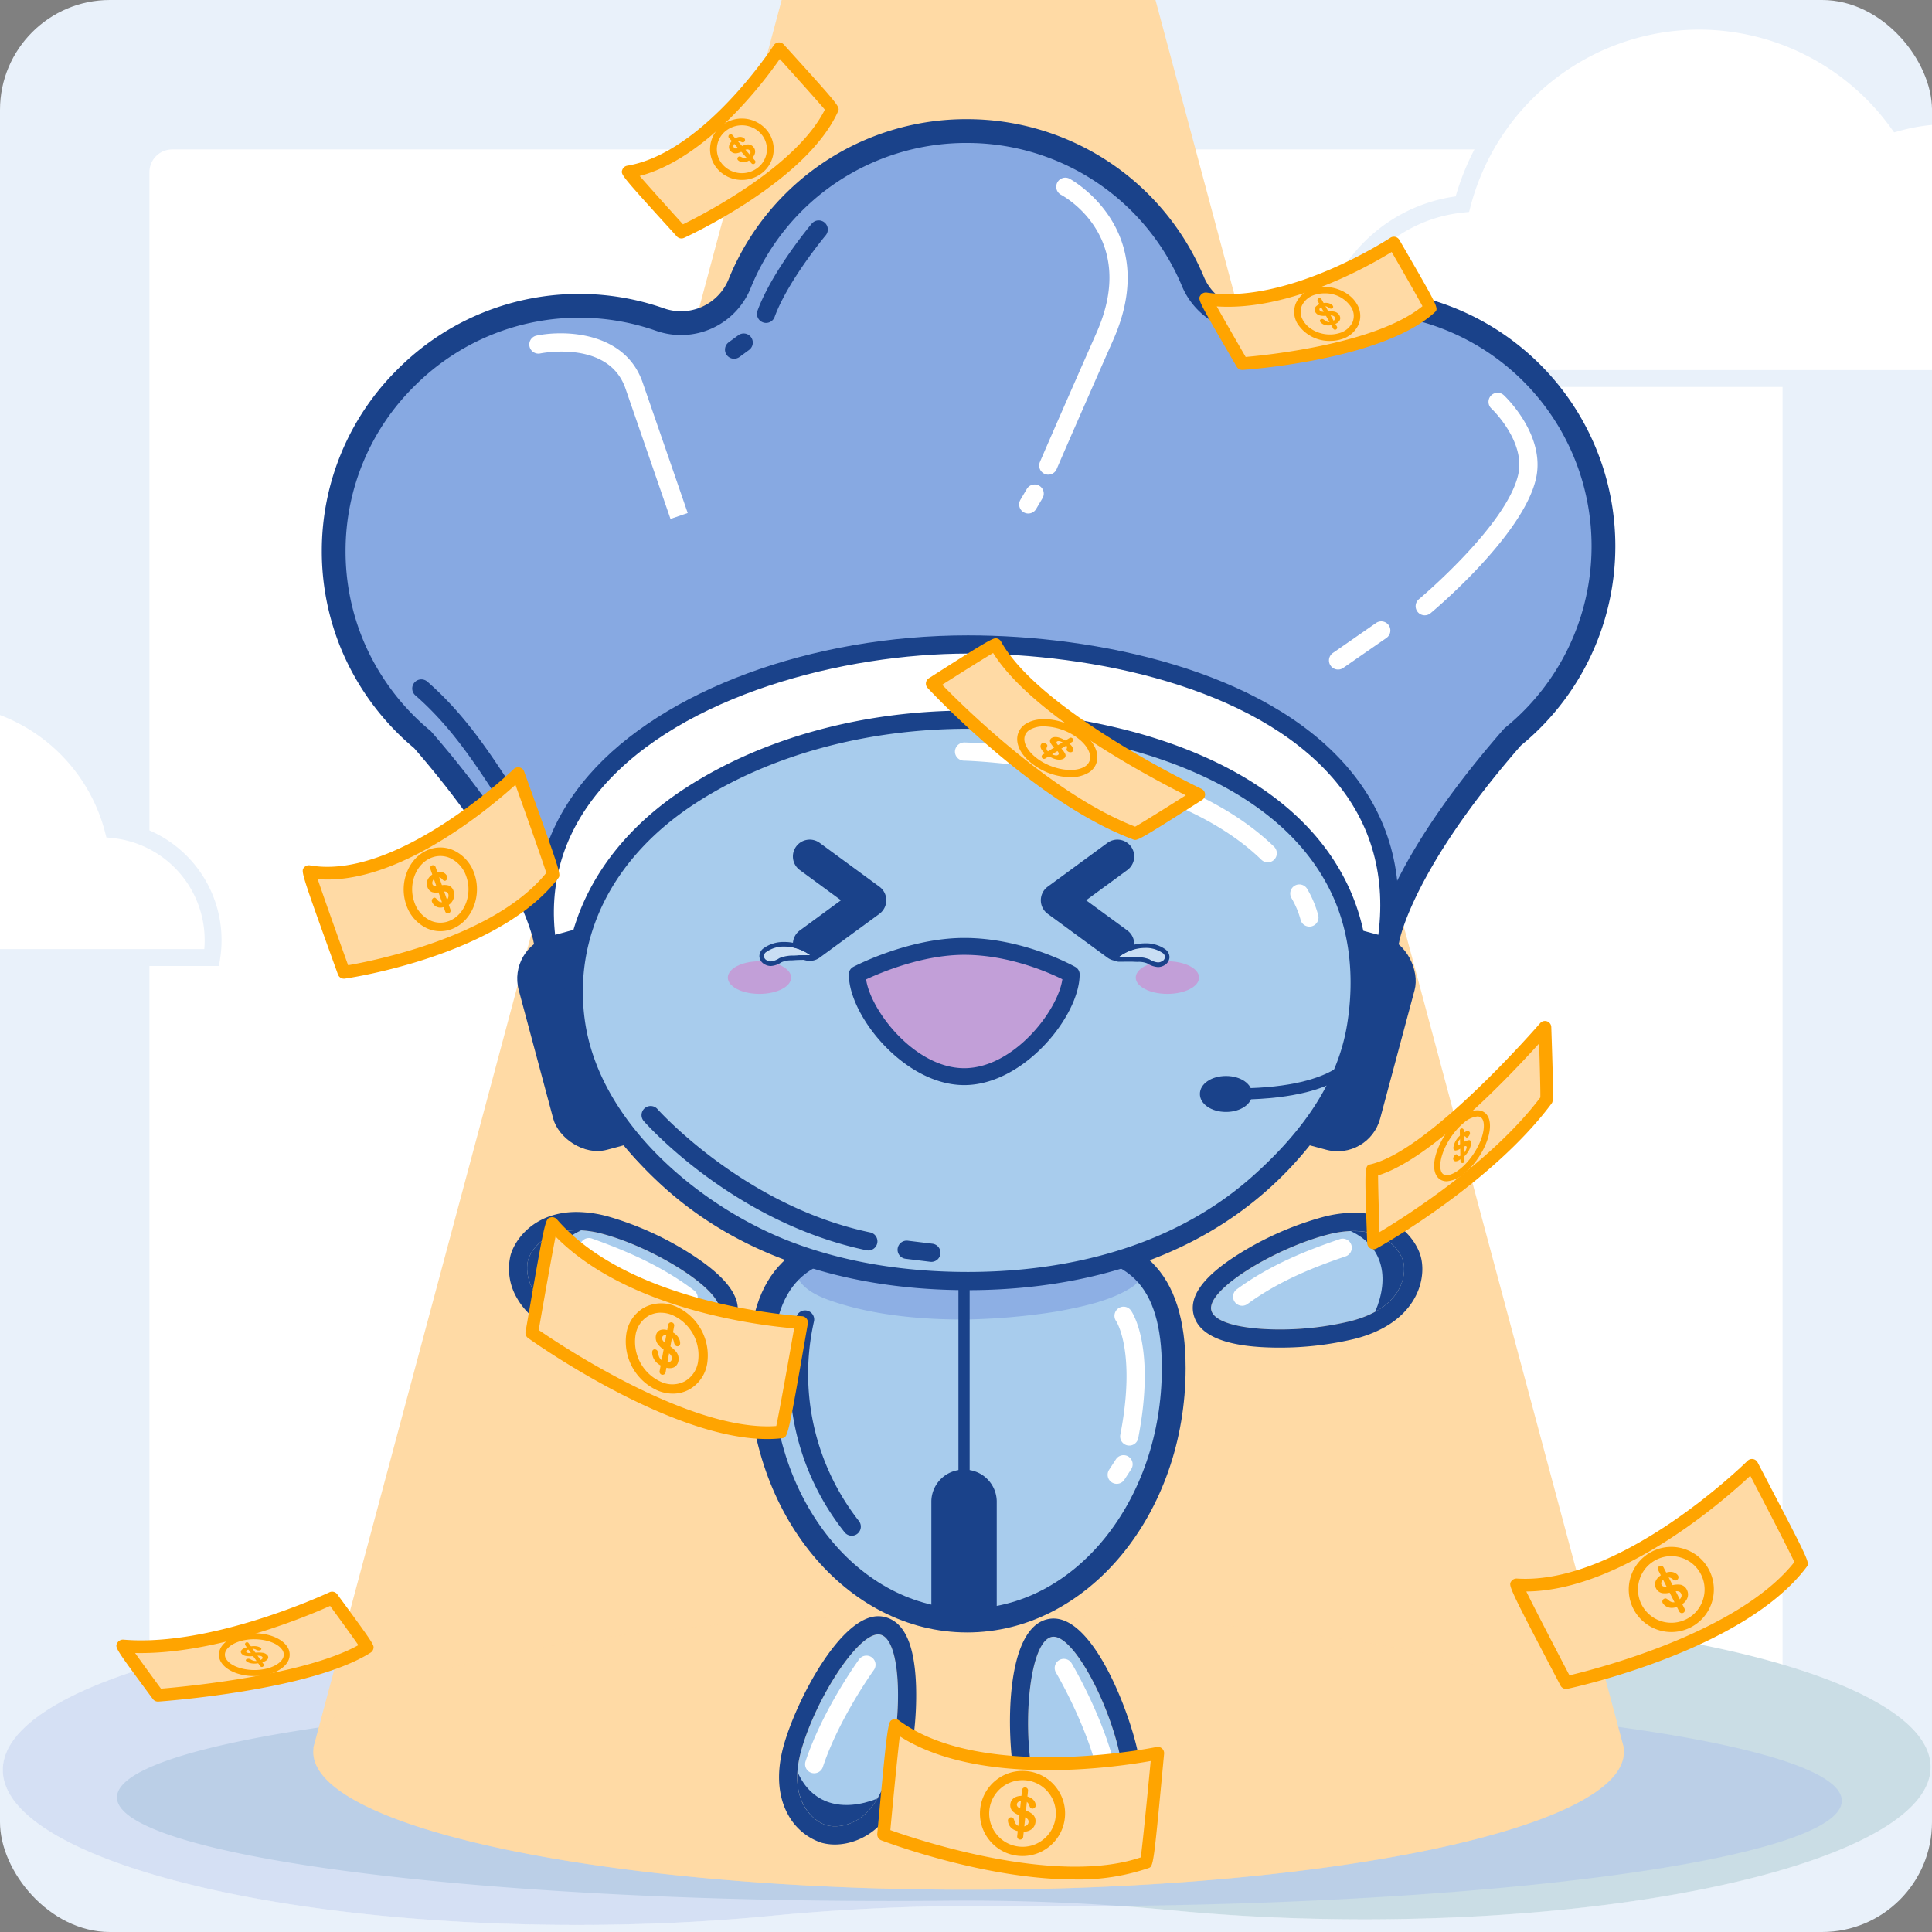 <svg id="组_27401" data-name="组 27401" xmlns="http://www.w3.org/2000/svg" xmlns:xlink="http://www.w3.org/1999/xlink" width="439.555" height="439.555" viewBox="0 0 439.555 439.555">
  <rect x="0" y="0" width="439.555" height="439.555" fill="#808080" stroke="none"/>
  <defs>
    <clipPath id="clip-path">
      <rect id="矩形_2950" data-name="矩形 2950" width="439.555" height="439.555" rx="25" fill="none"/>
    </clipPath>
    <clipPath id="clip-path-2">
      <rect id="矩形_2949" data-name="矩形 2949" width="439.555" height="439.555" fill="none"/>
    </clipPath>
  </defs>
  <g id="组_27400" data-name="组 27400" clip-path="url(#clip-path)">
    <g id="组_27399" data-name="组 27399">
      <g id="组_27398" data-name="组 27398" clip-path="url(#clip-path-2)">
        <rect id="矩形_2944" data-name="矩形 2944" width="439.555" height="439.555" fill="#e9f1fa"/>
        <rect id="矩形_2945" data-name="矩形 2945" width="371.564" height="371.565" rx="5.183" transform="translate(33.995 33.995)" fill="#fff"/>
        <path id="路径_22567" data-name="路径 22567" d="M-42.775,409.7c-31.419,0-60.207,3.023-82.563,8.048q-3.392.762-6.809,1.473-3.042-.645-6.064-1.324c-22.667-5.116-51.858-8.2-83.717-8.2-72.138,0-130.622,15.791-130.622,35.268s58.484,35.265,130.622,35.265c15.347,0,30.075-.714,43.753-2.028a500.76,500.76,0,0,1,52.827-2.285q6.546.066,13.224.064,6.856,0,13.583-.068,6.323.442,12.615,1.043c13.489,1.29,28.013,1.994,43.15,1.994,71.143,0,128.821-15.5,128.821-34.628S28.368,409.7-42.775,409.7Z" transform="translate(353.187 -42.286)" fill="#fff"/>
        <path id="路径_22568" data-name="路径 22568" d="M-61.075,409.7c-31.419,0-60.207,3.023-82.563,8.048a474.633,474.633,0,0,1-82.275,11.142c-69.189,3.159-118.965,11.958-118.965,22.322,0,13.018,78.578,23.568,175.512,23.568q6.582,0,13.045-.064a496.974,496.974,0,0,1,52.1,2.245c13.489,1.29,28.013,1.994,43.15,1.994,71.143,0,128.821-15.5,128.821-34.628S10.068,409.7-61.075,409.7Z" transform="translate(371.488 -42.286)" fill="#97bdcd" opacity="0.5"/>
        <path id="路径_22569" data-name="路径 22569" d="M-221.927,409.7c31.859,0,61.05,3.081,83.717,8.2a479.452,479.452,0,0,0,83.426,11.349c70.158,3.22,120.631,12.182,120.631,22.735,0,13.258-79.681,24-177.971,24q-6.673,0-13.224-.064a500.76,500.76,0,0,0-52.827,2.285c-13.678,1.314-28.406,2.028-43.753,2.028-72.142,0-130.622-15.787-130.622-35.265S-294.068,409.7-221.927,409.7Z" transform="translate(353.187 -42.286)" fill="#adc2eb" opacity="0.5"/>
        <g id="组_27324" data-name="组 27324" transform="translate(299.764 2.887)">
          <g id="组_27323" data-name="组 27323">
            <g id="组_27322" data-name="组 27322">
              <g id="组_27321" data-name="组 27321">
                <path id="路径_22570" data-name="路径 22570" d="M-72.3,360.9a26.111,26.111,0,0,0-5.207.518,44.684,44.684,0,0,0-44.169-37.34,45,45,0,0,0-11.931,1.612,55.544,55.544,0,0,0-45.161-23.09c-.873,0-1.744.024-2.6.068a55.494,55.494,0,0,0-51.242,41.555,34.584,34.584,0,0,0-31.019,34.317,34.209,34.209,0,0,0,.42,5.37H-46.256A26.174,26.174,0,0,0-72.3,360.9Z" transform="translate(265.555 -300.679)" fill="#fff"/>
                <path id="路径_22571" data-name="路径 22571" d="M-42.735,387.19H-263.5l-.254-1.622a36.4,36.4,0,0,1-.447-5.671,36.4,36.4,0,0,1,31.422-36.067A57.781,57.781,0,0,1-180.1,302.1c.887-.041,1.788-.068,2.692-.068A57.735,57.735,0,0,1-131.47,324.86a47,47,0,0,1,11.156-1.348,46.391,46.391,0,0,1,45.72,37.056,28.6,28.6,0,0,1,3.657-.237A28.089,28.089,0,0,1-42.989,385.04Zm-217.43-3.849h213a24.258,24.258,0,0,0-23.774-19.159,24.334,24.334,0,0,0-4.825.481l-1.96.4-.322-1.974a42.546,42.546,0,0,0-42.27-35.722,43.225,43.225,0,0,0-11.423,1.54l-1.287.356-.782-1.087a53.871,53.871,0,0,0-43.6-22.291c-.843,0-1.683.024-2.512.064a53.868,53.868,0,0,0-49.468,40.113l-.335,1.3-1.331.139a32.568,32.568,0,0,0-29.3,32.4A32.375,32.375,0,0,0-260.166,383.341Z" transform="translate(264.198 -302.034)" fill="#e9f1fa"/>
              </g>
            </g>
          </g>
        </g>
        <g id="组_27328" data-name="组 27328" transform="translate(-113.096 156.298)">
          <g id="组_27327" data-name="组 27327">
            <g id="组_27326" data-name="组 27326">
              <g id="组_27325" data-name="组 27325">
                <path id="路径_22572" data-name="路径 22572" d="M-366.408,390.671a18.964,18.964,0,0,1,3.822.383,32.769,32.769,0,0,1,32.394-27.387,32.993,32.993,0,0,1,8.749,1.182,40.742,40.742,0,0,1,33.122-16.935q.96,0,1.91.051a40.7,40.7,0,0,1,37.581,30.478,25.364,25.364,0,0,1,22.752,25.166,25.129,25.129,0,0,1-.308,3.938H-385.5A19.2,19.2,0,0,1-366.408,390.671Z" transform="translate(387.666 -345.991)" fill="#fff"/>
                <path id="路径_22573" data-name="路径 22573" d="M-223.217,410.827H-386.142l.25-2.153a21.113,21.113,0,0,1,21.008-18.57,21.236,21.236,0,0,1,2.279.122A34.532,34.532,0,0,1-328.667,363.1a35,35,0,0,1,7.977.921A42.861,42.861,0,0,1-286.8,347.346c.674,0,1.341.02,2,.051a42.892,42.892,0,0,1,39.006,30.657,27.2,27.2,0,0,1,23.155,26.909,27.276,27.276,0,0,1-.332,4.239Zm-158.459-3.849h155.11c.058-.667.085-1.341.085-2.014a23.371,23.371,0,0,0-21.025-23.253l-1.334-.139-.332-1.3a38.992,38.992,0,0,0-35.8-29.032,39.051,39.051,0,0,0-33.383,16.088l-.782,1.084-1.287-.352a31.169,31.169,0,0,0-8.241-1.114,30.7,30.7,0,0,0-30.5,25.772l-.322,1.977-1.96-.4a17.494,17.494,0,0,0-3.437-.339A17.288,17.288,0,0,0-381.676,406.978Z" transform="translate(386.142 -347.346)" fill="#e9f1fa"/>
              </g>
            </g>
          </g>
        </g>
        <path id="路径_22574" data-name="路径 22574" d="M-33.516,810.665-182.6,254.307-331.684,810.665h.074a6.845,6.845,0,0,0-.074.948c0,17.3,66.748,31.331,149.084,31.331s149.084-14.027,149.084-31.331a6.827,6.827,0,0,0-.075-.948Z" transform="translate(402.964 -413.008)" fill="#ffdaa5"/>
        <ellipse id="椭圆_550" data-name="椭圆 550" cx="149.083" cy="31.331" rx="149.083" ry="31.331" transform="translate(71.28 367.275)" fill="#ffdaa5" opacity="0.45" style="mix-blend-mode: multiply;isolation: isolate"/>
        <g id="组_27351" data-name="组 27351" transform="translate(73.216 27.114)">
          <path id="路径_22575" data-name="路径 22575" d="M-90.978,349.059a55.991,55.991,0,0,0-25.579,3.111,14.419,14.419,0,0,1-18.289-7.993,55.8,55.8,0,0,0-51.448-34.188,55.8,55.8,0,0,0-51.675,34.751,14.393,14.393,0,0,1-18.113,8.136,55.593,55.593,0,0,0-17.89-3.125,56.013,56.013,0,0,0-56.341,55.786,55.551,55.551,0,0,0,4.384,21.705,55.325,55.325,0,0,0,5.451,9.886l-.017.007.061.064a56.035,56.035,0,0,0,10.326,11.254c25.487,29.34,27.925,45.523,27.925,45.523.132.24.254.457.386.694,10.885,54.512,49.969,76.384,95.926,76.384,46.045,0,84.4-21.963,95.11-76.705.071-.129.139-.244.207-.373,0,0,2.468-16.41,28.467-46.143a55.709,55.709,0,0,0,20.446-48.283A55.926,55.926,0,0,0-90.978,349.059Z" transform="translate(333.018 -307.286)" fill="#87a9e2"/>
          <path id="路径_22576" data-name="路径 22576" d="M-183.964,575.658c-53.307,0-88.271-27.745-98.5-78.141l-.19-.345a2.693,2.693,0,0,1-.3-.89c-.02-.142-2.807-15.92-27.15-43.99a58.607,58.607,0,0,1-10.617-11.609c-.034-.044-.061-.088-.091-.132a58.628,58.628,0,0,1-5.7-10.35,58.169,58.169,0,0,1-4.6-22.765,58.029,58.029,0,0,1,17.4-41.488,58.218,58.218,0,0,1,41.674-17,58.185,58.185,0,0,1,18.757,3.277,11.692,11.692,0,0,0,14.717-6.605,58.277,58.277,0,0,1,54.177-36.433,58.385,58.385,0,0,1,53.94,35.844,11.7,11.7,0,0,0,14.86,6.5,58.5,58.5,0,0,1,26.808-3.264h0a58.4,58.4,0,0,1,51.736,52.945A58.6,58.6,0,0,1-58.3,451.686c-24.83,28.45-27.654,44.45-27.678,44.609a2.844,2.844,0,0,1-.3.887h0C-96.337,547.8-131.013,575.658-183.964,575.658ZM-277.7,494.951l.179.322a2.781,2.781,0,0,1,.281.772c9.554,47.853,42.68,74.207,93.275,74.207,50.223,0,83.06-26.466,92.459-74.518a2.623,2.623,0,0,1,.271-.762h.007c.633-3.074,4.963-19.515,29.012-47.017a2.668,2.668,0,0,1,.332-.318,53.2,53.2,0,0,0,19.454-45.95A52.97,52.97,0,0,0-89.363,353.65a53.127,53.127,0,0,0-24.35,2.959,17.1,17.1,0,0,1-21.719-9.48A52.991,52.991,0,0,0-184.388,314.6a52.9,52.9,0,0,0-49.173,33.064,17.093,17.093,0,0,1-21.512,9.669,52.859,52.859,0,0,0-17.02-2.976,52.881,52.881,0,0,0-37.814,15.435,52.655,52.655,0,0,0-15.8,37.645,52.766,52.766,0,0,0,4.171,20.659,53.167,53.167,0,0,0,5.187,9.4l.037.057.007.01a53.482,53.482,0,0,0,9.825,10.712,2.233,2.233,0,0,1,.315.3C-282.653,475.642-278.347,491.846-277.7,494.951Z" transform="translate(331.112 -309.19)" fill="#1a428a"/>
          <g id="组_27329" data-name="组 27329" transform="translate(48.659 117.438)">
            <path id="路径_22577" data-name="路径 22577" d="M-219.84,344.489c-46.37,0-102.135,23.138-95.794,67.872h0c10.888,54.512,49.969,76.384,95.926,76.384,46.048,0,84.4-21.963,95.113-76.705h0C-117.437,363.523-173.345,344.489-219.84,344.489Z" transform="translate(318.196 -342.417)" fill="#fff"/>
            <path id="路径_22578" data-name="路径 22578" d="M-218.252,492.274c-53.118,0-87.905-27.715-97.957-78.046-2.048-14.426,1.838-27.346,11.535-38.512,16.793-19.342,50.663-31.839,86.29-31.839,29.218,0,67.215,7.844,86.223,29.865,9.625,11.146,13.35,24.627,11.071,40.063C-130.99,464.44-165.493,492.274-218.252,492.274Zm-.132-144.253c-28.253,0-64.923,9.4-83.162,30.41-8.874,10.221-12.432,22.03-10.58,35.1,9.6,48.063,42.947,74.6,93.874,74.6,50.561,0,83.619-26.645,93.078-75.029,2.079-14.094-1.32-26.459-10.123-36.653C-153.393,355.49-190.08,348.021-218.384,348.021Z" transform="translate(316.74 -343.877)" fill="#1a428a"/>
          </g>
          <g id="组_27330" data-name="组 27330" transform="translate(42.213 181.149)">
            <rect id="矩形_2946" data-name="矩形 2946" width="28.34" height="50.295" rx="10" transform="matrix(0.966, -0.259, 0.259, 0.966, 0, 7.326)" fill="#1a428a"/>
            <rect id="矩形_2947" data-name="矩形 2947" width="28.34" height="50.295" rx="10" transform="matrix(-0.966, -0.259, 0.259, -0.966, 195.974, 55.911)" fill="#1a428a"/>
          </g>
          <g id="组_27331" data-name="组 27331" transform="translate(97.104 252.122)">
            <path id="路径_22579" data-name="路径 22579" d="M-207.617,413.813c0,31.7-21.045,57.4-47.01,57.4s-47.007-25.7-47.007-57.4,21.045-29.316,47.007-29.316S-207.617,382.11-207.617,413.813Z" transform="translate(304.335 -381.753)" fill="#a8cced"/>
            <path id="路径_22580" data-name="路径 22580" d="M-275.278,433.683V407.076a7.31,7.31,0,0,0-7.435-7.134h0a7.311,7.311,0,0,0-7.438,7.134v26.33a33.328,33.328,0,0,0,8.132.867C-278.21,434.083-275.278,433.683-275.278,433.683Z" transform="translate(331.727 -344.809)" fill="#1a428a"/>
            <path id="路径_22581" data-name="路径 22581" d="M-221.489,390.464c-8.468-6.863-22.664-5.969-38.759-5.969-15.72,0-29.608-.84-38.139,5.509a2.186,2.186,0,0,0-.748,2.519c1.476,3.806,6.2,5.441,9.876,6.578,10.648,3.294,22.315,3.626,28.314,3.623a147.806,147.806,0,0,0,21.567-1.9c5.58-1.08,11.772-2.326,16.647-5.468C-221.218,394.381-219.654,391.95-221.489,390.464Z" transform="translate(309.96 -381.751)" fill="#87a9e2" opacity="0.81" style="mix-blend-mode: multiply;isolation: isolate"/>
            <rect id="矩形_2948" data-name="矩形 2948" width="2.552" height="50.558" transform="translate(47.736 8.217)" fill="#1a428a"/>
            <path id="路径_22582" data-name="路径 22582" d="M-252.719,475.823c-27.414,0-49.712-26.96-49.712-60.106,0-11.071,2.5-18.939,7.648-24.055,8.214-8.163,21.536-8.085,36.968-7.983l5.1.02,5.092-.02c15.428-.1,28.754-.18,36.968,7.983,5.146,5.116,7.648,12.984,7.648,24.055C-203.011,448.863-225.309,475.823-252.719,475.823Zm-9.886-86.757c-12.178,0-22.5.6-28.368,6.433-4.073,4.049-6.054,10.661-6.054,20.219,0,30.163,19.877,54.7,44.308,54.7s44.3-24.539,44.3-54.7c0-9.558-1.981-16.17-6.057-20.219-6.619-6.582-18.916-6.514-33.122-6.412l-5.126.02-5.129-.02Q-260.266,389.066-262.606,389.066Z" transform="translate(302.431 -383.658)" fill="#1a428a"/>
          </g>
          <path id="路径_22583" data-name="路径 22583" d="M-286.941,384.265c14.724-.071,27.59-.5,35.451,6.081a1.926,1.926,0,0,1,.156.183l.047-.031C-259.134,383.75-272.095,384.191-286.941,384.265Z" transform="translate(436.489 -130.165)" fill="#a0caec"/>
          <g id="组_27333" data-name="组 27333" transform="translate(156.563 341.125)">
            <g id="组_27332" data-name="组 27332">
              <path id="路径_22584" data-name="路径 22584" d="M-282.635,442.617c2.323,12.222,9.92,13.4,12.8,12.855,2.692-.511,9.521-4.432,7.2-16.654s-10.882-28.511-15.608-27.613C-283.237,412.153-284.954,430.392-282.635,442.617Z" transform="translate(287.771 -407.027)" fill="#a8cced"/>
              <path id="路径_22585" data-name="路径 22585" d="M-274.949,414.087c4.787,0,12.96,15.75,15.222,27.651,2.319,12.222-4.51,16.143-7.2,16.654a6.749,6.749,0,0,1-1.222.1c-3.409,0-9.537-2.2-11.582-12.96-2.319-12.226-.6-30.464,4.4-31.412a2.1,2.1,0,0,1,.386-.037m0-4.141a6.276,6.276,0,0,0-1.158.108c-10.022,1.9-9.571,26.371-7.7,36.254,2.285,12.043,9.585,16.332,15.652,16.332a10.759,10.759,0,0,0,1.994-.179c3.914-.745,13.431-6.054,10.5-21.5-1.676-8.826-9.876-31.016-19.291-31.016Z" transform="translate(284.869 -409.946)" fill="#1a428a"/>
            </g>
            <path id="路径_22586" data-name="路径 22586" d="M-264.168,420.862c-.2,8.187-5.38,11.058-7.648,11.488-2.343.443-7.794-.251-11-7.079C-275.155,429.116-268.021,427.9-264.168,420.862Z" transform="translate(289.757 -383.904)" fill="#1a428a"/>
          </g>
          <path id="路径_22587" data-name="路径 22587" d="M-138.045,426.662a45.887,45.887,0,0,0,1.872-7.5c1.676-10.387.863-21.174-3.63-30.772-8.627-18.438-28.114-28.666-46.81-33.857a141.869,141.869,0,0,0-37.9-4.987c-21.746,0-44.626,5.3-63.044,17.247-17.589,11.4-29.1,29.74-26.175,51.306,3.311,24.4,26.72,44.034,48.493,52.274,12.974,4.909,26.909,6.893,40.726,6.893,23.808,0,48.185-6.22,66.308-22.433C-149.485,447.033-141.8,437.712-138.045,426.662Z" transform="translate(371.496 -212.922)" fill="#a8cced"/>
          <g id="组_27335" data-name="组 27335" transform="translate(199.774 211.871)">
            <path id="路径_22588" data-name="路径 22588" d="M-269.365,382.948l-.031-2.553c23.249-.261,25.619-8.542,25.64-8.626l2.492.555C-241.355,372.744-243.752,382.657-269.365,382.948Z" transform="translate(278.574 -371.769)" fill="#1a428a"/>
            <g id="组_27334" data-name="组 27334" transform="translate(0 5.813)">
              <ellipse id="椭圆_551" data-name="椭圆 551" cx="4.666" cy="2.815" rx="4.666" ry="2.815" transform="translate(1.276 1.277)" fill="#1a428a"/>
              <path id="路径_22589" data-name="路径 22589" d="M-266.164,381.669c-3.331,0-5.942-1.8-5.942-4.093s2.61-4.09,5.942-4.09,5.942,1.8,5.942,4.09S-262.833,381.669-266.164,381.669Zm0-5.63c-2.038,0-3.389.928-3.389,1.537s1.351,1.54,3.389,1.54,3.392-.928,3.392-1.54S-264.126,376.039-266.164,376.039Z" transform="translate(272.106 -373.486)" fill="#1a428a"/>
            </g>
          </g>
          <path id="路径_22590" data-name="路径 22590" d="M-223.049,480.793c-15.185,0-29.134-2.363-41.461-7.029-22.3-8.437-46.346-28.389-49.81-53.934-2.834-20.886,7.046-40.32,27.1-53.321,17.48-11.338,40.269-17.578,64.168-17.578a143.735,143.735,0,0,1,38.458,5.062c16.654,4.621,38.525,14.443,48.131,34.974,4.357,9.311,5.671,20.368,3.8,31.978a48.114,48.114,0,0,1-1.957,7.841h0c-3.45,10.147-10.231,19.647-20.734,29.046C-176.574,476.812-203.88,480.793-223.049,480.793Zm0-127.72c-23.11,0-45.1,6.006-61.914,16.911-18.652,12.094-27.857,30.058-25.247,49.288,3.216,23.73,26.706,42.876,47.169,50.619,11.857,4.486,25.311,6.761,39.995,6.761,18.448,0,44.687-3.8,64.93-21.909,9.957-8.911,16.36-17.836,19.576-27.292h0a44.345,44.345,0,0,0,1.788-7.164c1.74-10.787.542-21.011-3.46-29.567-8.938-19.1-29.669-28.345-45.486-32.739A139.678,139.678,0,0,0-223.052,353.073Zm86.47,75.047h0Z" transform="translate(370.034 -214.379)" fill="#1a428a"/>
          <path id="路径_22591" data-name="路径 22591" d="M-280.835,380.694a2.126,2.126,0,0,1-.806-.163,2.073,2.073,0,0,1-1.1-2.715c.027-.061,2.553-6,12.916-29.486,9.537-21.617-7.371-30.921-8.1-31.307a2.074,2.074,0,0,1-.86-2.8,2.069,2.069,0,0,1,2.79-.867c.213.112,21.083,11.427,9.954,36.646-10.34,23.435-12.865,29.371-12.889,29.428A2.076,2.076,0,0,1-280.835,380.694Z" transform="translate(446.116 -299.814)" fill="#fff"/>
          <path id="路径_22592" data-name="路径 22592" d="M-282.182,340.34a2.056,2.056,0,0,1-1.053-.288,2.071,2.071,0,0,1-.728-2.837l1.456-2.458a2.067,2.067,0,0,1,2.837-.728,2.07,2.07,0,0,1,.728,2.837l-1.456,2.458A2.069,2.069,0,0,1-282.182,340.34Z" transform="translate(442.905 -250.626)" fill="#fff"/>
          <path id="路径_22593" data-name="路径 22593" d="M-255.533,378.2a2.066,2.066,0,0,1-1.595-.742,2.075,2.075,0,0,1,.264-2.918c.2-.169,19.918-16.732,22.586-28.318,1.75-7.6-6.02-14.992-6.1-15.066a2.074,2.074,0,0,1-.095-2.929,2.077,2.077,0,0,1,2.929-.095c.393.369,9.585,9.124,7.306,19.017-2.983,12.943-23.114,29.858-23.971,30.569A2.052,2.052,0,0,1-255.533,378.2Z" transform="translate(506.468 -265.329)" fill="#fff"/>
          <path id="路径_22594" data-name="路径 22594" d="M-261.361,353.9a2.07,2.07,0,0,1-1.7-.89,2.07,2.07,0,0,1,.521-2.881l9.829-6.825a2.073,2.073,0,0,1,2.881.521,2.069,2.069,0,0,1-.518,2.881l-9.829,6.822A2.035,2.035,0,0,1-261.361,353.9Z" transform="translate(492.571 -228.685)" fill="#fff"/>
          <path id="路径_22595" data-name="路径 22595" d="M-285.046,365.809s-5.82-16.891-10.252-29.692c-3.778-10.922-18.757-8.081-19.393-7.956a2.079,2.079,0,0,1-2.438-1.625,2.073,2.073,0,0,1,1.622-2.438c6.6-1.337,20.151-.819,24.123,10.665,4.432,12.8,10.255,29.7,10.255,29.7Z" transform="translate(364.375 -274.86)" fill="#fff"/>
          <path id="路径_22596" data-name="路径 22596" d="M-299.8,339.321a2.025,2.025,0,0,1-.711-.129,2.068,2.068,0,0,1-1.232-2.654c3.288-8.969,11.972-19.369,12.337-19.806a2.068,2.068,0,0,1,2.918-.254,2.072,2.072,0,0,1,.257,2.918c-.088.1-8.586,10.286-11.623,18.564A2.069,2.069,0,0,1-299.8,339.321Z" transform="translate(400.871 -292.964)" fill="#1a428a"/>
          <path id="路径_22597" data-name="路径 22597" d="M-301.947,329.335a2.07,2.07,0,0,1-1.672-.85,2.075,2.075,0,0,1,.447-2.895l2.184-1.6a2.071,2.071,0,0,1,2.895.447,2.068,2.068,0,0,1-.447,2.895l-2.18,1.6A2.074,2.074,0,0,1-301.947,329.335Z" transform="translate(395.747 -274.83)" fill="#1a428a"/>
          <path id="路径_22598" data-name="路径 22598" d="M-299.384,381.692a2.081,2.081,0,0,1-1.73-.924c-1.27-1.913-2.5-3.816-3.721-5.7-5.81-8.975-11.295-17.45-19.491-24.6a2.077,2.077,0,0,1-.2-2.925,2.076,2.076,0,0,1,2.925-.2c8.63,7.53,14.271,16.244,20.243,25.467,1.212,1.872,2.434,3.761,3.7,5.657a2.076,2.076,0,0,1-.579,2.874A2.067,2.067,0,0,1-299.384,381.692Z" transform="translate(345.608 -219.377)" fill="#1a428a"/>
          <path id="路径_22599" data-name="路径 22599" d="M-258.018,408.364a2.01,2.01,0,0,1-.423-.041c-30.014-6.267-49.837-28.439-50.666-29.377a2.07,2.07,0,0,1,.183-2.925A2.076,2.076,0,0,1-306,376.2c.193.22,19.776,22.085,48.4,28.064a2.071,2.071,0,0,1,1.6,2.451A2.075,2.075,0,0,1-258.018,408.364Z" transform="translate(382.367 -150.987)" fill="#1a428a"/>
          <path id="路径_22600" data-name="路径 22600" d="M-284.728,389.383a2.2,2.2,0,0,1-.257-.017l-5.617-.687a2.075,2.075,0,0,1-1.8-2.312,2.083,2.083,0,0,1,2.309-1.8l5.617.687a2.074,2.074,0,0,1,1.8,2.309A2.074,2.074,0,0,1-284.728,389.383Z" transform="translate(423.412 -129.405)" fill="#1a428a"/>
          <path id="路径_22601" data-name="路径 22601" d="M-217.4,378.349a2.065,2.065,0,0,1-1.442-.582c-21.973-21.309-67.239-22.542-67.7-22.552a2.068,2.068,0,0,1-2.025-2.116,2.147,2.147,0,0,1,2.116-2.025c1.923.041,47.359,1.287,70.489,23.717a2.073,2.073,0,0,1,.044,2.929A2.064,2.064,0,0,1-217.4,378.349Z" transform="translate(432.612 -209.269)" fill="#fff"/>
          <path id="路径_22602" data-name="路径 22602" d="M-261.676,370.211a2.078,2.078,0,0,1-2.031-1.659,19.774,19.774,0,0,0-2.042-4.818,2.076,2.076,0,0,1,.735-2.837,2.082,2.082,0,0,1,2.837.738,23.763,23.763,0,0,1,2.532,6.087,2.078,2.078,0,0,1-1.615,2.448A2.222,2.222,0,0,1-261.676,370.211Z" transform="translate(486.365 -186.508)" fill="#fff"/>
          <path id="路径_22603" data-name="路径 22603" d="M-285.534,440.5a2.064,2.064,0,0,1-1.625-.789,57.43,57.43,0,0,1-10.976-48.98,2.067,2.067,0,0,1,2.56-1.412,2.072,2.072,0,0,1,1.419,2.563,54.259,54.259,0,0,0,10.248,45.263,2.072,2.072,0,0,1-.342,2.908A2.056,2.056,0,0,1-285.534,440.5Z" transform="translate(406.098 -118.218)" fill="#1a428a"/>
          <path id="路径_22604" data-name="路径 22604" d="M-274.475,420.585a2.243,2.243,0,0,1-.4-.037,2.074,2.074,0,0,1-1.642-2.428c3.656-18.872-.917-25.8-.965-25.87a2.084,2.084,0,0,1,.5-2.874,2.058,2.058,0,0,1,2.861.454c.237.322,5.725,8.132,1.673,29.076A2.073,2.073,0,0,1-274.475,420.585Z" transform="translate(458.19 -118.814)" fill="#fff"/>
          <path id="路径_22605" data-name="路径 22605" d="M-276.235,405.487a2.071,2.071,0,0,1-1.131-.338,2.067,2.067,0,0,1-.6-2.864l1.547-2.377a2.075,2.075,0,0,1,2.864-.606,2.069,2.069,0,0,1,.606,2.868l-1.547,2.377A2.067,2.067,0,0,1-276.235,405.487Z" transform="translate(457.09 -95.012)" fill="#fff"/>
          <g id="组_27339" data-name="组 27339" transform="translate(198.16 248.805)">
            <g id="组_27337" data-name="组 27337">
              <g id="组_27336" data-name="组 27336">
                <path id="路径_22606" data-name="路径 22606" d="M-239.672,404.435c12.06-3.064,12.774-10.719,12.05-13.566-.674-2.654-5-9.233-17.06-6.172s-27.793,12.6-26.611,17.26C-270.041,406.889-251.731,407.5-239.672,404.435Z" transform="translate(275.508 -379.76)" fill="#a8cced"/>
                <path id="路径_22607" data-name="路径 22607" d="M-235.914,386.819c7.672,0,10.668,4.8,11.217,6.971.724,2.844.01,10.5-12.05,13.563a68.474,68.474,0,0,1-16.1,1.869c-7.95,0-14.778-1.4-15.527-4.347-1.182-4.662,14.552-14.2,26.611-17.26a23.925,23.925,0,0,1,5.844-.8m0-4.141a28.021,28.021,0,0,0-6.863.921,71.636,71.636,0,0,0-19.468,8.545c-7.9,5-11.22,9.5-10.14,13.749,1.259,4.957,7.834,7.472,19.542,7.472a72.869,72.869,0,0,0,17.115-2c13.624-3.46,16.464-13.018,15.046-18.6-.884-3.49-5.207-10.089-15.232-10.089Z" transform="translate(272.583 -382.678)" fill="#1a428a"/>
              </g>
              <path id="路径_22608" data-name="路径 22608" d="M-261.963,383.921c8.187-.3,11.366,4.7,11.931,6.931.589,2.312.227,7.8-6.392,11.416C-253.055,394.383-254.7,387.334-261.963,383.921Z" transform="translate(297.917 -379.743)" fill="#1a428a"/>
            </g>
            <g id="组_27338" data-name="组 27338" transform="translate(9.155 5.885)">
              <path id="路径_22609" data-name="路径 22609" d="M-267.8,399.688a2.066,2.066,0,0,1-1.673-.847,2.069,2.069,0,0,1,.447-2.895c7.729-5.668,16.183-8.952,23.432-11.416a2.068,2.068,0,0,1,2.627,1.293,2.074,2.074,0,0,1-1.3,2.627c-6.951,2.363-15.036,5.5-22.315,10.837A2.052,2.052,0,0,1-267.8,399.688Z" transform="translate(269.879 -384.416)" fill="#fff"/>
            </g>
          </g>
          <g id="组_27343" data-name="组 27343" transform="translate(42.576 248.622)">
            <g id="组_27341" data-name="组 27341">
              <g id="组_27340" data-name="组 27340">
                <path id="路径_22610" data-name="路径 22610" d="M-305.268,404.392c-12.006-3.264-12.591-10.929-11.819-13.763.718-2.648,5.156-9.148,17.162-5.884s27.58,13.069,26.317,17.707C-274.946,407.364-293.259,407.659-305.268,404.392Z" transform="translate(321.454 -379.703)" fill="#a8cced"/>
                <path id="路径_22611" data-name="路径 22611" d="M-303.143,386.768a23.467,23.467,0,0,1,6.135.9c12.009,3.264,27.579,13.069,26.317,17.707-.762,2.793-7.018,4.093-14.481,4.093a68.822,68.822,0,0,1-17.179-2.153c-12.006-3.264-12.591-10.929-11.819-13.763.579-2.136,3.582-6.782,11.027-6.782m0-4.144h0c-9.771,0-14.1,6.436-15.026,9.839a13.188,13.188,0,0,0,1.53,9.883c2.451,4.232,6.893,7.249,13.2,8.965a72.7,72.7,0,0,0,18.266,2.3c10.97,0,17.189-2.407,18.479-7.151,1.151-4.232-2.089-8.786-9.906-13.918a71.727,71.727,0,0,0-19.318-8.874,27.743,27.743,0,0,0-7.225-1.043Z" transform="translate(318.537 -382.624)" fill="#1a428a"/>
              </g>
              <path id="路径_22612" data-name="路径 22612" d="M-305.041,383.882c-8.176-.437-11.44,4.5-12.046,6.731-.626,2.3-.359,7.79,6.2,11.521C-314.125,394.191-312.358,387.173-305.041,383.882Z" transform="translate(321.454 -379.687)" fill="#1a428a"/>
            </g>
            <g id="组_27342" data-name="组 27342" transform="translate(16.131 5.932)">
              <path id="路径_22613" data-name="路径 22613" d="M-289.019,400.035a2.067,2.067,0,0,1-1.253-.42c-7.188-5.461-15.218-8.735-22.129-11.217a2.069,2.069,0,0,1-1.249-2.648A2.066,2.066,0,0,1-311,384.5c7.2,2.587,15.6,6.013,23.232,11.813a2.077,2.077,0,0,1,.4,2.9A2.079,2.079,0,0,1-289.019,400.035Z" transform="translate(313.772 -384.376)" fill="#fff"/>
            </g>
          </g>
          <path id="路径_22614" data-name="路径 22614" d="M-270,440.4a2.066,2.066,0,0,1-2.014-1.6c-2.648-11.325-9.487-22.9-9.554-23.016a2.074,2.074,0,0,1,.721-2.841,2.077,2.077,0,0,1,2.841.721c.291.494,7.232,12.229,10.025,24.194a2.07,2.07,0,0,1-1.547,2.488A2.028,2.028,0,0,1-270,440.4Z" transform="translate(448.603 -62.355)" fill="#fff"/>
          <g id="组_27346" data-name="组 27346" transform="translate(104.028 340.597)">
            <g id="组_27345" data-name="组 27345">
              <g id="组_27344" data-name="组 27344">
                <path id="路径_22615" data-name="路径 22615" d="M-278.61,442.772c-3.416,11.965-11.091,12.452-13.915,11.643-2.634-.752-9.08-5.271-5.664-17.236s13.417-27.407,18.042-26.087C-275.252,412.491-275.191,430.807-278.61,442.772Z" transform="translate(303.298 -406.871)" fill="#a8cced"/>
                <path id="路径_22616" data-name="路径 22616" d="M-277.821,413.931a2.1,2.1,0,0,1,.586.081c4.9,1.4,4.957,19.715,1.537,31.68-2.8,9.788-8.444,11.894-11.948,11.894a7.211,7.211,0,0,1-1.967-.25c-2.634-.752-9.08-5.271-5.664-17.236,3.281-11.481,12.622-26.164,17.456-26.168m0-4.141h0c-8.606,0-18.53,18.99-21.438,29.171-2.235,7.817-.731,13,.924,15.974a13.427,13.427,0,0,0,7.584,6.385,11.493,11.493,0,0,0,3.1.41c2.739,0,11.982-1.073,15.933-14.9a72.833,72.833,0,0,0,2.505-21.072c-.3-9.344-2.553-14.491-6.89-15.73a6.376,6.376,0,0,0-1.723-.237Z" transform="translate(300.386 -409.79)" fill="#1a428a"/>
              </g>
              <path id="路径_22617" data-name="路径 22617" d="M-299.117,420.25c-.542,8.173,4.357,11.5,6.575,12.131,2.3.657,7.787.457,11.6-6.05C-288.926,429.466-295.921,427.607-299.117,420.25Z" transform="translate(303.315 -384.836)" fill="#1a428a"/>
            </g>
            <path id="路径_22618" data-name="路径 22618" d="M-296.565,439.2a2.07,2.07,0,0,1-.65-.1,2.068,2.068,0,0,1-1.314-2.617c3.863-11.664,11.84-22.725,12.175-23.192a2.076,2.076,0,0,1,2.895-.457,2.072,2.072,0,0,1,.46,2.891c-.078.108-7.939,11.02-11.6,22.058A2.073,2.073,0,0,1-296.565,439.2Z" transform="translate(304.562 -403.472)" fill="#fff"/>
          </g>
          <g id="组_27350" data-name="组 27350" transform="translate(92.372 163.915)">
            <path id="路径_22619" data-name="路径 22619" d="M-265.382,385.189a3.8,3.8,0,0,1-2.262-.742l-13.587-9.96a3.834,3.834,0,0,1-1.564-3.088,3.825,3.825,0,0,1,1.564-3.088l13.587-9.964a3.827,3.827,0,0,1,5.353.823,3.83,3.83,0,0,1-.823,5.353l-9.375,6.876,9.375,6.87a3.834,3.834,0,0,1,.823,5.356A3.822,3.822,0,0,1-265.382,385.189Z" transform="translate(354.01 -357.605)" fill="#1a428a"/>
            <path id="路径_22620" data-name="路径 22620" d="M-295.621,385.189a3.822,3.822,0,0,1-3.091-1.564,3.831,3.831,0,0,1,.823-5.356l9.375-6.87-9.375-6.876a3.827,3.827,0,0,1-.823-5.353,3.826,3.826,0,0,1,5.353-.823l13.587,9.964a3.825,3.825,0,0,1,1.564,3.088,3.834,3.834,0,0,1-1.564,3.088l-13.587,9.96A3.812,3.812,0,0,1-295.621,385.189Z" transform="translate(314.262 -357.605)" fill="#1a428a"/>
            <g id="组_27347" data-name="组 27347" transform="translate(27.528 22.36)">
              <path id="路径_22621" data-name="路径 22621" d="M-246.458,371.132c0,7.987-11.64,23.28-24.336,23.28s-24.336-15.293-24.336-23.28c0,0,12.073-6.355,24.336-6.355C-257.634,364.777-246.458,371.132-246.458,371.132Z" transform="translate(297.053 -362.854)" fill="#c29fd8"/>
              <path id="路径_22622" data-name="路径 22622" d="M-269.439,397.69c-13.539,0-26.259-15.723-26.259-25.2a1.927,1.927,0,0,1,1.029-1.7c.508-.267,12.639-6.575,25.23-6.575,13.516,0,24.813,6.338,25.288,6.605a1.922,1.922,0,0,1,.972,1.672C-243.18,381.967-255.9,397.69-269.439,397.69Zm-22.325-24.045c1.046,7.2,11.146,20.2,22.325,20.2,11.2,0,21.313-13.045,22.328-20.236-3.02-1.5-12.117-5.552-22.328-5.552C-278.973,368.055-288.561,372.142-291.764,373.645Z" transform="translate(295.698 -364.209)" fill="#1a428a"/>
            </g>
            <ellipse id="椭圆_552" data-name="椭圆 552" cx="7.202" cy="3.71" rx="7.202" ry="3.71" transform="translate(0 27.672)" fill="#c29fd8"/>
            <ellipse id="椭圆_553" data-name="椭圆 553" cx="7.202" cy="3.71" rx="7.202" ry="3.71" transform="translate(92.808 27.672)" fill="#c29fd8"/>
            <g id="组_27348" data-name="组 27348" transform="translate(7.179 23.285)">
              <path id="路径_22623" data-name="路径 22623" d="M-290.87,366.745c-1.229.041-2.458.007-3.687.1a8.048,8.048,0,0,0-3.321.569c-.89.508-1.821,1.084-2.83.515a1.061,1.061,0,0,1-.119-1.937,7.287,7.287,0,0,1,5.282-1.121A10.17,10.17,0,0,1-290.87,366.745Z" transform="translate(302.446 -363.745)" fill="#c9def4"/>
              <path id="路径_22624" data-name="路径 22624" d="M-296.05,365.528a10.033,10.033,0,0,1,1.242.078,10.17,10.17,0,0,1,4.676,1.876c-1.229.041-2.458.007-3.687.1a8.048,8.048,0,0,0-3.321.569,4.21,4.21,0,0,1-1.957.752,1.757,1.757,0,0,1-.877-.237,1.062,1.062,0,0,1-.115-1.937,6.665,6.665,0,0,1,4.039-1.2m0-1.046h0a7.7,7.7,0,0,0-4.666,1.408,2.242,2.242,0,0,0-.989,1.92,2.229,2.229,0,0,0,1.219,1.764,2.791,2.791,0,0,0,1.388.372,4.8,4.8,0,0,0,2.377-.833,5.177,5.177,0,0,1,2.306-.45c.23-.01.457-.024.674-.041.758-.057,1.517-.064,2.275-.071.457,0,.911-.01,1.368-.024a1.05,1.05,0,0,0,.972-.758,1.043,1.043,0,0,0-.427-1.158,11.184,11.184,0,0,0-5.126-2.045,11.541,11.541,0,0,0-1.371-.085Z" transform="translate(301.708 -364.482)" fill="#1a428a"/>
            </g>
            <g id="组_27349" data-name="组 27349" transform="translate(87.86 23.586)">
              <path id="路径_22625" data-name="路径 22625" d="M-277.569,366.972c1.232.01,2.458-.051,3.687.014a7.985,7.985,0,0,1,3.335.494c.9.488,1.845,1.039,2.844.447a1.063,1.063,0,0,0,.071-1.94,7.3,7.3,0,0,0-5.305-1A10.208,10.208,0,0,0-277.569,366.972Z" transform="translate(278.615 -363.834)" fill="#c9def4"/>
              <path id="路径_22626" data-name="路径 22626" d="M-270.751,365.617a6.588,6.588,0,0,1,3.856,1.107,1.063,1.063,0,0,1-.071,1.94,1.752,1.752,0,0,1-.911.257,4.335,4.335,0,0,1-1.933-.7,7.985,7.985,0,0,0-3.335-.494c-.44-.024-.884-.03-1.327-.03-.677,0-1.358.017-2.035.017h-.325a10.209,10.209,0,0,1,4.632-1.984,10.277,10.277,0,0,1,1.449-.108m0-1.046a10.876,10.876,0,0,0-1.6.122,11.158,11.158,0,0,0-5.079,2.157,1.048,1.048,0,0,0-.4,1.168,1.053,1.053,0,0,0,.989.738h.335l1.029-.007,1.005-.01c.427,0,.85.007,1.273.031.217.01.444.017.674.02a5.279,5.279,0,0,1,2.218.349,5.141,5.141,0,0,0,2.431.83,2.789,2.789,0,0,0,1.442-.4,2.223,2.223,0,0,0,1.178-1.794,2.246,2.246,0,0,0-1.029-1.9,7.534,7.534,0,0,0-4.466-1.3Z" transform="translate(277.878 -364.571)" fill="#1a428a"/>
            </g>
          </g>
        </g>
        <g id="组_27397" data-name="组 27397" transform="translate(26.476 9.647)">
          <g id="组_27356" data-name="组 27356" transform="translate(246.4 44.203)">
            <g id="组_27352" data-name="组 27352">
              <path id="路径_22627" data-name="路径 22627" d="M-220.627,332.241c-11.545,10.587-42.791,12.7-42.791,12.7s-8.593-14.775-8.288-14.728c19.295,2.912,42.791-12.7,42.791-12.7S-220.464,332.092-220.627,332.241Z" transform="translate(273.156 -316.07)" fill="#ffdaa5"/>
              <path id="路径_22628" data-name="路径 22628" d="M-262.4,347.4a1.445,1.445,0,0,1-1.246-.718c-8.9-15.293-8.9-15.293-8.241-16.261a1.474,1.474,0,0,1,1.415-.62c18.516,2.807,41.549-12.314,41.776-12.469a1.438,1.438,0,0,1,1.127-.2,1.455,1.455,0,0,1,.921.681c9.03,15.584,9.03,15.584,8.014,16.515h0c-11.782,10.8-42.371,12.984-43.668,13.072Zm-5.786-14.45c1.578,2.841,4.442,7.817,6.578,11.5,5-.433,29.726-2.969,40.222-11.555-1.182-2.2-4.5-8-7.008-12.334C-233.388,323.639-251.6,334.077-268.189,332.946Zm48.577.312h0Zm0,0h0Zm-.975-1.063Z" transform="translate(272.14 -317.087)" fill="#ffa400"/>
            </g>
            <g id="组_27355" data-name="组 27355" transform="translate(21.345 10.998)">
              <g id="组_27353" data-name="组 27353" transform="translate(0 0)">
                <ellipse id="椭圆_554" data-name="椭圆 554" cx="5.352" cy="6.832" rx="5.352" ry="6.832" transform="translate(0 10.502) rotate(-78.842)" fill="#ffdaa5"/>
                <path id="路径_22629" data-name="路径 22629" d="M-257.587,332.754a8.63,8.63,0,0,1-7.448-3.958,5.169,5.169,0,0,1-.372-4.55,6.132,6.132,0,0,1,4.073-3.443c3.7-1.094,8.126.521,9.869,3.612h0a5.178,5.178,0,0,1,.376,4.554,6.156,6.156,0,0,1-4.076,3.443A8.489,8.489,0,0,1-257.587,332.754Zm-1.28-10.827a7.13,7.13,0,0,0-2.048.291,4.689,4.689,0,0,0-3.128,2.58,3.736,3.736,0,0,0,.294,3.274c1.425,2.529,5.082,3.843,8.163,2.925a4.69,4.69,0,0,0,3.128-2.58,3.742,3.742,0,0,0-.291-3.277h0A7.064,7.064,0,0,0-258.866,321.927Z" transform="translate(265.988 -320.035)" fill="#ffa400"/>
              </g>
              <g id="组_27354" data-name="组 27354" transform="translate(4.862 2.967)">
                <path id="路径_22630" data-name="路径 22630" d="M-260.125,326.505c-1.947.579-2.868-.44-3.017-.708a.381.381,0,0,1,.284-.562c.315-.095.5.054.86.335a1.463,1.463,0,0,0,1.442.254c.542-.159,1.029-.548.762-1.022-.288-.508-1-.44-1.771-.362a4.376,4.376,0,0,1-1.595-.034,1.7,1.7,0,0,1-1.083-.782c-.44-.779.051-1.534,1.378-1.93,1.676-.5,2.509.295,2.648.542a.4.4,0,0,1-.271.589c-.3.091-.5-.047-.8-.254a1.311,1.311,0,0,0-1.276-.183c-.477.142-.88.467-.67.836.234.416.928.349,1.581.288a5.017,5.017,0,0,1,1.849.044,1.747,1.747,0,0,1,1.06.809C-258.28,325.178-258.666,326.069-260.125,326.505Z" transform="translate(264.399 -320.443)" fill="#ffa400"/>
                <path id="路径_22631" data-name="路径 22631" d="M-260.2,328.412a.481.481,0,0,1-.42-.244l-3.518-6.236a.48.48,0,0,1,.183-.657.48.48,0,0,1,.657.183l3.518,6.236a.486.486,0,0,1-.183.657A.458.458,0,0,1-260.2,328.412Z" transform="translate(264.862 -321.211)" fill="#ffa400"/>
              </g>
            </g>
          </g>
          <g id="组_27361" data-name="组 27361" transform="translate(184.18 135.568)">
            <g id="组_27357" data-name="组 27357">
              <path id="路径_22632" data-name="路径 22632" d="M-243.863,387.483c-22.2-8.264-46.228-34.114-46.228-34.114s14.257-9.128,14.4-8.864c9.107,16.512,46.231,34.114,46.231,34.114S-243.552,387.6-243.863,387.483Z" transform="translate(291.535 -343.052)" fill="#ffdaa5"/>
              <path id="路径_22633" data-name="路径 22633" d="M-242.924,389.953a1.143,1.143,0,0,1-.423-.1h0c-22.271-8.288-45.794-33.417-46.783-34.483a1.447,1.447,0,0,1-.376-1.165,1.442,1.442,0,0,1,.653-1.033c14.541-9.307,14.772-9.246,15.53-9.053a1.473,1.473,0,0,1,.914.711c8.776,15.913,45.215,33.328,45.581,33.5a1.451,1.451,0,0,1,.823,1.215,1.443,1.443,0,0,1-.664,1.307C-240.012,388.72-242.067,389.953-242.924,389.953Zm-43.892-35.3c5.058,5.193,25.22,25.074,43.909,32.279,1.645-.921,7.134-4.354,11.515-7.134-8.159-4.087-35-18.272-43.834-32.377C-277.322,348.658-282.15,351.681-286.816,354.657Z" transform="translate(290.517 -344.073)" fill="#ffa400"/>
            </g>
            <g id="组_27360" data-name="组 27360" transform="translate(19.887 16.971)">
              <g id="组_27358" data-name="组 27358" transform="translate(0 0)">
                <ellipse id="椭圆_555" data-name="椭圆 555" cx="5.141" cy="8.713" rx="5.141" ry="8.713" transform="matrix(0.376, -0.927, 0.927, 0.376, 0, 9.529)" fill="#ffdaa5"/>
                <path id="路径_22634" data-name="路径 22634" d="M-272.3,362.718a14.743,14.743,0,0,1-8.43-2.874c-2.4-1.771-3.734-3.951-3.653-5.986a4.063,4.063,0,0,1,2.045-3.335c3.051-1.889,8.562-1.07,12.534,1.862,2.407,1.771,3.738,3.951,3.657,5.983a4.065,4.065,0,0,1-2.045,3.338A7.847,7.847,0,0,1-272.3,362.718Zm-5.982-11.562a6.134,6.134,0,0,0-3.2.755,2.417,2.417,0,0,0-1.27,2.014c-.058,1.459,1.06,3.179,2.993,4.6,3.362,2.478,8.258,3.291,10.709,1.788a2.433,2.433,0,0,0,1.27-2.014c.058-1.459-1.06-3.179-2.993-4.6A13.314,13.314,0,0,0-278.278,351.156Z" transform="translate(285.267 -348.077)" fill="#ffa400"/>
              </g>
              <g id="组_27359" data-name="组 27359" transform="translate(6.184 5.497)">
                <path id="路径_22635" data-name="路径 22635" d="M-281.385,354.741c-2.1-1.551-1.344-2.455-1.083-2.617a.955.955,0,0,1,.958.166c.342.251.261.427.125.762-.085.19-.217.616.633,1.243.586.43,1.442.785,1.906.5.494-.308-.081-.894-.708-1.53a4.067,4.067,0,0,1-1.033-1.337.769.769,0,0,1,.325-1.005c.765-.471,2.119-.159,3.555.9,1.815,1.337,1.3,2.136,1.06,2.285a1,1,0,0,1-.985-.149c-.332-.244-.278-.427-.19-.7.051-.169.163-.518-.616-1.094-.518-.379-1.232-.674-1.595-.45-.406.25.159.823.681,1.361a4.657,4.657,0,0,1,1.192,1.551.8.8,0,0,1-.383.992C-278.334,356.109-279.807,355.9-281.385,354.741Z" transform="translate(282.817 -350.709)" fill="#ffa400"/>
                <path id="路径_22636" data-name="路径 22636" d="M-282.2,355.578a.537.537,0,0,1-.457-.25.538.538,0,0,1,.176-.738l6.091-3.758a.533.533,0,0,1,.735.173.533.533,0,0,1-.173.735l-6.091,3.761A.533.533,0,0,1-282.2,355.578Z" transform="translate(283.002 -350.608)" fill="#ffa400"/>
              </g>
            </g>
          </g>
          <g id="组_27366" data-name="组 27366" transform="translate(284.182 222.633)">
            <g id="组_27362" data-name="组 27362">
              <path id="路径_22637" data-name="路径 22637" d="M-220.8,386.693c-13.644,18.283-39.352,32.573-39.352,32.573s-.579-16.424-.355-16.475c14.091-3.24,39.351-32.577,39.351-32.577S-220.606,386.436-220.8,386.693Z" transform="translate(261.99 -368.77)" fill="#ffdaa5"/>
              <path id="路径_22638" data-name="路径 22638" d="M-259.14,421.73a1.464,1.464,0,0,1-.708-.186,1.446,1.446,0,0,1-.735-1.205c-.62-17.609-.62-17.609.755-17.934,13.482-3.1,38.343-31.825,38.593-32.113a1.429,1.429,0,0,1,1.571-.42,1.434,1.434,0,0,1,.962,1.314c.562,16.7.46,16.871.068,17.389-13.675,18.32-38.742,32.384-39.805,32.973A1.433,1.433,0,0,1-259.14,421.73Zm1.033-16.8c0,2.262.169,8.142.325,12.9,6.291-3.768,25.477-15.957,36.592-30.647.031-1.5-.122-7.266-.278-12.273C-228,382.141-246.129,401.3-258.108,404.927Z" transform="translate(260.98 -369.788)" fill="#ffa400"/>
            </g>
            <g id="组_27365" data-name="组 27365" transform="translate(14.105 19.211)">
              <g id="组_27363" data-name="组 27363" transform="translate(0 0)">
                <ellipse id="椭圆_556" data-name="椭圆 556" cx="8.442" cy="3.886" rx="8.442" ry="3.886" transform="matrix(0.548, -0.837, 0.837, 0.548, 0, 14.126)" fill="#ffdaa5"/>
                <path id="路径_22639" data-name="路径 22639" d="M-253.505,391.943a2.776,2.776,0,0,1-1.182-.247c-.606-.274-1.628-1.049-1.676-3.128-.078-3.386,2.461-8.19,5.776-10.939,1.974-1.632,3.89-2.214,5.251-1.591.606.274,1.628,1.049,1.673,3.128.078,3.386-2.458,8.19-5.773,10.939A6.825,6.825,0,0,1-253.505,391.943Zm6.981-14.755a5.588,5.588,0,0,0-3.169,1.517c-2.976,2.465-5.339,6.873-5.275,9.829.017.694.179,1.581.857,1.893.843.383,2.285-.159,3.782-1.4,2.976-2.465,5.339-6.873,5.271-9.829-.017-.694-.176-1.581-.857-1.893A1.452,1.452,0,0,0-246.524,377.188Z" transform="translate(257.887 -374.675)" fill="#ffa400"/>
              </g>
              <g id="组_27364" data-name="组 27364" transform="translate(5.848 5.236)">
                <path id="路径_22640" data-name="路径 22640" d="M-252.988,383.28c-1.788,1.483-2.092.474-2.1.176a1.261,1.261,0,0,1,.467-.853c.288-.24.372-.108.538.129.091.142.318.406,1.039-.193a2.613,2.613,0,0,0,1.036-1.635c-.01-.569-.606-.217-1.253.169a2.854,2.854,0,0,1-1.253.542c-.264,0-.515-.129-.528-.637a4.519,4.519,0,0,1,1.909-3.064c1.544-1.28,1.869-.535,1.876-.257a1.345,1.345,0,0,1-.467.88c-.281.233-.379.122-.521-.047-.091-.1-.271-.322-.934.227a2.252,2.252,0,0,0-.89,1.361c.01.464.592.115,1.134-.2a3.232,3.232,0,0,1,1.449-.623c.406-.017.494.42.5.68A4.831,4.831,0,0,1-252.988,383.28Z" transform="translate(255.087 -376.583)" fill="#ffa400"/>
                <path id="路径_22641" data-name="路径 22641" d="M-254.025,384.891a.452.452,0,0,1-.457-.444l-.159-6.974a.452.452,0,0,1,.447-.464h.01a.457.457,0,0,1,.457.447l.156,6.971a.452.452,0,0,1-.444.464Z" transform="translate(256.151 -377.009)" fill="#ffa400"/>
              </g>
            </g>
          </g>
          <g id="组_27371" data-name="组 27371" transform="translate(173.108 381.468)">
            <g id="组_27367" data-name="组 27367">
              <path id="路径_22642" data-name="路径 22642" d="M-233.6,448.241c-22.037,8.115-59.76-6.318-59.76-6.318s2.306-25.027,2.62-24.793c19.81,14.69,59.76,6.318,59.76,6.318S-233.293,448.129-233.6,448.241Z" transform="translate(294.806 -415.686)" fill="#ffdaa5"/>
              <path id="路径_22643" data-name="路径 22643" d="M-248.895,453.191c-20.385,0-42.757-8.444-43.966-8.9a1.45,1.45,0,0,1-.921-1.483c2.35-25.481,2.434-25.518,3.46-25.978a1.454,1.454,0,0,1,1.456.156c19.075,14.145,58.213,6.145,58.609,6.067a1.419,1.419,0,0,1,1.256.335,1.432,1.432,0,0,1,.474,1.209c-2.4,25.582-2.417,25.589-3.552,26.015h-.007A49.1,49.1,0,0,1-248.895,453.191Zm-41.911-11.227c6.067,2.167,37.608,12.767,56.971,6.206.406-2.891,1.5-13.935,2.258-21.929-8.051,1.439-38.915,5.959-57.086-5.62C-289.177,424.908-290.146,434.872-290.806,441.965Zm58.223,7.293h0Zm0,0h0Z" transform="translate(293.788 -416.702)" fill="#ffa400"/>
            </g>
            <g id="组_27370" data-name="组 27370" transform="translate(23.367 11.788)">
              <g id="组_27368" data-name="组 27368">
                <circle id="椭圆_557" data-name="椭圆 557" cx="8.63" cy="8.63" r="8.63" transform="translate(1.054 1.056)" fill="#ffdaa5"/>
                <path id="路径_22644" data-name="路径 22644" d="M-277.183,439.553c-.342,0-.684-.02-1.026-.051a9.632,9.632,0,0,1-6.514-3.535,9.619,9.619,0,0,1-2.109-7.106,9.675,9.675,0,0,1,10.638-8.62,9.615,9.615,0,0,1,6.514,3.531,9.634,9.634,0,0,1,2.109,7.107,9.631,9.631,0,0,1-3.535,6.514A9.605,9.605,0,0,1-277.183,439.553Zm-.024-17.26a7.587,7.587,0,0,0-7.533,6.788,7.541,7.541,0,0,0,1.649,5.559,7.529,7.529,0,0,0,5.1,2.766,7.452,7.452,0,0,0,5.559-1.649,7.521,7.521,0,0,0,2.766-5.1h0a7.526,7.526,0,0,0-1.649-5.559,7.514,7.514,0,0,0-5.1-2.766A7.96,7.96,0,0,0-277.206,422.293Z" transform="translate(286.886 -420.184)" fill="#ffa400"/>
              </g>
              <g id="组_27369" data-name="组 27369" transform="translate(6.367 3.749)">
                <path id="路径_22645" data-name="路径 22645" d="M-282.106,430c-2.719-.284-2.939-2.191-2.895-2.641a.7.7,0,0,1,.8-.613c.44.044.528.352.711.938a1.515,1.515,0,0,0,1.452,1.148c.758.081,1.639-.183,1.723-.982.088-.853-.789-1.158-1.74-1.479a4.378,4.378,0,0,1-1.808-.931,1.985,1.985,0,0,1-.6-1.669c.139-1.314,1.327-2.075,3.179-1.882,2.343.244,2.648,1.794,2.6,2.211a.754.754,0,0,1-.8.66c-.427-.047-.542-.345-.7-.8a1.357,1.357,0,0,0-1.317-.958c-.67-.068-1.4.152-1.466.779-.075.7.782.989,1.581,1.273a5.053,5.053,0,0,1,2.092,1.083,2.1,2.1,0,0,1,.555,1.7C-278.89,429.213-280.068,430.218-282.106,430Z" transform="translate(285.005 -419.927)" fill="#ffa400"/>
                <path id="路径_22646" data-name="路径 22646" d="M-283.7,433.17l-.071,0a.687.687,0,0,1-.613-.758l1.1-10.5a.681.681,0,0,1,.755-.613.69.69,0,0,1,.613.755l-1.1,10.5A.686.686,0,0,1-283.7,433.17Z" transform="translate(286.49 -421.291)" fill="#ffa400"/>
              </g>
            </g>
          </g>
          <g id="组_27376" data-name="组 27376" transform="translate(317.117 322.29)">
            <g id="组_27372" data-name="组 27372">
              <path id="路径_22647" data-name="路径 22647" d="M-185.955,421.884c-14.081,18.794-53.585,27.2-53.585,27.2s-11.677-22.257-11.284-22.234c24.614,1.554,53.585-27.2,53.585-27.2S-185.759,421.62-185.955,421.884Z" transform="translate(252.252 -398.206)" fill="#ffdaa5"/>
              <path id="路径_22648" data-name="路径 22648" d="M-238.541,451.544a1.437,1.437,0,0,1-1.276-.775c-11.89-22.66-11.84-22.738-11.223-23.683a1.467,1.467,0,0,1,1.307-.657c23.764,1.52,52.19-26.5,52.474-26.784a1.424,1.424,0,0,1,1.239-.4,1.437,1.437,0,0,1,1.056.758c11.9,22.775,11.9,22.775,11.166,23.764h0c-14.24,19.011-52.806,27.4-54.438,27.746A1.327,1.327,0,0,1-238.541,451.544Zm-9.05-22.173c1.9,3.877,6.507,12.761,9.812,19.075,6.267-1.48,38.5-9.744,51.181-25.775-1.232-2.651-6.321-12.51-10.032-19.63C-202.6,408.627-226.044,429.2-247.591,429.371Zm62.635-6.47h0Zm0,0h0Z" transform="translate(251.253 -399.224)" fill="#ffa400"/>
            </g>
            <g id="组_27375" data-name="组 27375" transform="translate(26.964 20.001)">
              <g id="组_27373" data-name="组 27373">
                <circle id="椭圆_558" data-name="椭圆 558" cx="8.63" cy="8.63" r="8.63" transform="translate(1.051 1.058)" fill="#ffdaa5"/>
                <path id="路径_22649" data-name="路径 22649" d="M-233.59,424.5a9.7,9.7,0,0,1-8.647-5.288A9.7,9.7,0,0,1-238,406.191a9.6,9.6,0,0,1,7.387-.579,9.622,9.622,0,0,1,5.634,4.814,9.639,9.639,0,0,1,.579,7.391,9.638,9.638,0,0,1-4.818,5.634A9.647,9.647,0,0,1-233.59,424.5Zm-.024-17.263a7.513,7.513,0,0,0-3.43.829,7.589,7.589,0,0,0-3.318,10.191,7.6,7.6,0,0,0,10.191,3.318,7.538,7.538,0,0,0,3.768-4.408,7.531,7.531,0,0,0-.45-5.783,7.522,7.522,0,0,0-4.408-3.772A7.633,7.633,0,0,0-233.614,407.237Z" transform="translate(243.289 -405.131)" fill="#ffa400"/>
              </g>
              <g id="组_27374" data-name="组 27374" transform="translate(5.981 4.284)">
                <path id="路径_22650" data-name="路径 22650" d="M-235.919,414.511c-2.438,1.239-3.66-.24-3.866-.643a.707.707,0,0,1,.335-.948c.393-.2.637.01,1.107.4a1.518,1.518,0,0,0,1.845.173c.677-.345,1.273-1.043.907-1.761-.389-.765-1.29-.542-2.265-.295a4.41,4.41,0,0,1-2.021.2,1.982,1.982,0,0,1-1.415-1.077c-.6-1.178-.017-2.461,1.645-3.308,2.1-1.07,3.2.068,3.386.44a.753.753,0,0,1-.311.989c-.383.193-.64,0-1.022-.284a1.361,1.361,0,0,0-1.629-.088c-.6.3-1.09.89-.806,1.449.318.63,1.2.406,2.021.21a5.023,5.023,0,0,1,2.343-.23,2.108,2.108,0,0,1,1.388,1.124C-233.651,412.1-234.094,413.584-235.919,414.511Z" transform="translate(241.522 -405.405)" fill="#ffa400"/>
                <path id="路径_22651" data-name="路径 22651" d="M-235.857,417.182a.694.694,0,0,1-.613-.376l-4.787-9.412a.687.687,0,0,1,.3-.924.689.689,0,0,1,.924.3l4.787,9.409a.687.687,0,0,1-.3.928A.694.694,0,0,1-235.857,417.182Z" transform="translate(241.974 -406.396)" fill="#ffa400"/>
              </g>
            </g>
          </g>
          <g id="组_27381" data-name="组 27381" transform="translate(114.998)">
            <g id="组_27377" data-name="组 27377">
              <path id="路径_22652" data-name="路径 22652" d="M-264.114,318.138c-6.981,15.527-34.3,28.033-34.3,28.033s-12.388-13.634-12.1-13.681c18.2-3.037,34.3-28.033,34.3-28.033S-264.016,317.922-264.114,318.138Z" transform="translate(311.982 -303.014)" fill="#ffdaa5"/>
              <path id="路径_22653" data-name="路径 22653" d="M-297.387,348.634a1.439,1.439,0,0,1-1.066-.474c-12.767-14.051-12.767-14.051-12.4-15.12a1.456,1.456,0,0,1,1.131-.958c17.375-2.895,33.169-27.146,33.328-27.387a1.436,1.436,0,0,1,1.094-.66,1.478,1.478,0,0,1,1.188.47c12.828,14.166,12.828,14.166,12.344,15.242-7.123,15.838-33.884,28.233-35.018,28.754A1.455,1.455,0,0,1-297.387,348.634Zm-9.5-14.213c2.207,2.539,6.592,7.418,9.849,11,4.733-2.312,25.843-13.18,32.276-26.093-1.544-1.838-6.5-7.364-10.252-11.525C-278.739,313.159-291.733,330.426-306.887,334.421Z" transform="translate(310.951 -304.031)" fill="#ffa400"/>
            </g>
            <g id="组_27380" data-name="组 27380" transform="translate(20.071 17.321)">
              <g id="组_27378" data-name="组 27378">
                <ellipse id="椭圆_559" data-name="椭圆 559" cx="6.466" cy="6.216" rx="6.466" ry="6.216" transform="translate(0.774 0.769)" fill="#ffdaa5"/>
                <path id="路径_22654" data-name="路径 22654" d="M-297.777,323.113a7.342,7.342,0,0,1-5.509-2.438A6.8,6.8,0,0,1-305,315.594a6.869,6.869,0,0,1,2.536-4.794,7.435,7.435,0,0,1,10.184.789,6.782,6.782,0,0,1,1.717,5.082,6.855,6.855,0,0,1-2.536,4.791A7.358,7.358,0,0,1-297.777,323.113Zm-.01-12.425a5.828,5.828,0,0,0-3.7,1.31,5.333,5.333,0,0,0-1.97,3.718,5.252,5.252,0,0,0,1.331,3.934,5.872,5.872,0,0,0,8.048.616,5.351,5.351,0,0,0,1.974-3.717,5.262,5.262,0,0,0-1.334-3.937A5.794,5.794,0,0,0-297.787,310.688Z" transform="translate(305.023 -309.147)" fill="#ffa400"/>
              </g>
              <g id="组_27379" data-name="组 27379" transform="translate(4.183 3.569)">
                <path id="路径_22655" data-name="路径 22655" d="M-298.785,315.471c-1.561,1.277-2.708.444-2.929.2a.494.494,0,0,1,.078-.721c.25-.2.467-.1.877.1a1.178,1.178,0,0,0,1.375-.19c.433-.356.745-.945.356-1.385-.416-.47-1.036-.162-1.7.173a3.425,3.425,0,0,1-1.442.481,1.514,1.514,0,0,1-1.216-.515c-.643-.724-.44-1.723.62-2.593,1.344-1.1,2.343-.491,2.546-.261a.53.53,0,0,1-.054.745c-.247.2-.467.112-.8-.027a1.049,1.049,0,0,0-1.2.21c-.383.315-.64.809-.335,1.151.342.389.941.085,1.51-.193a3.868,3.868,0,0,1,1.669-.552,1.584,1.584,0,0,1,1.205.555C-297.552,313.4-297.617,314.513-298.785,315.471Z" transform="translate(303.872 -309.779)" fill="#ffa400"/>
                <path id="路径_22656" data-name="路径 22656" d="M-298.152,317a.512.512,0,0,1-.379-.169l-5.129-5.79a.5.5,0,0,1,.044-.714.5.5,0,0,1,.714.044l5.129,5.79a.5.5,0,0,1-.044.714A.5.5,0,0,1-298.152,317Z" transform="translate(303.788 -310.201)" fill="#ffa400"/>
              </g>
            </g>
          </g>
          <g id="组_27386" data-name="组 27386" transform="translate(42.401 164.925)">
            <g id="组_27382" data-name="组 27382">
              <path id="路径_22657" data-name="路径 22657" d="M-276.391,376.084C-289.757,393.442-324,398.375-324,398.375s-8.305-22.972-7.973-22.914c20.839,3.633,47.609-22.291,47.609-22.291S-276.2,375.84-276.391,376.084Z" transform="translate(333.374 -351.727)" fill="#ffdaa5"/>
              <path id="路径_22658" data-name="路径 22658" d="M-323.019,400.835a1.449,1.449,0,0,1-1.358-.951c-8.471-23.442-8.444-23.476-7.726-24.333a1.462,1.462,0,0,1,1.358-.494c19.9,3.487,46.1-21.651,46.357-21.909a1.47,1.47,0,0,1,1.331-.369,1.448,1.448,0,0,1,1.033.917c8.427,23.412,8.413,23.429,7.76,24.282h0c-13.57,17.622-47.125,22.636-48.547,22.843A1.416,1.416,0,0,1-323.019,400.835Zm-5.969-22.65c1.32,3.958,4.564,13.065,6.92,19.589,5.959-1.036,33.342-6.494,45.083-21.011-.8-2.56-4.361-12.629-7.018-20.033C-289.962,362.109-310.851,379.684-328.988,378.184Zm53.578-1.083h0Zm0,0h0Z" transform="translate(332.394 -352.744)" fill="#ffa400"/>
            </g>
            <g id="组_27385" data-name="组 27385" transform="translate(22.963 18.242)">
              <g id="组_27383" data-name="组 27383">
                <ellipse id="椭圆_560" data-name="椭圆 560" cx="7.373" cy="8.554" rx="7.373" ry="8.554" transform="translate(0.965 0.97)" fill="#ffdaa5"/>
                <path id="路径_22659" data-name="路径 22659" d="M-317.271,377.18a7.425,7.425,0,0,1-2.885-.589,8.972,8.972,0,0,1-4.865-5.407c-1.686-4.825.366-10.36,4.571-12.334a7.364,7.364,0,0,1,6.06-.129,8.974,8.974,0,0,1,4.865,5.4h0c1.686,4.828-.366,10.36-4.571,12.334A7.421,7.421,0,0,1-317.271,377.18Zm0-17.108a5.51,5.51,0,0,0-2.356.532c-3.332,1.564-4.933,6.026-3.565,9.94a7.052,7.052,0,0,0,3.785,4.263,5.439,5.439,0,0,0,4.489-.1c3.332-1.568,4.933-6.027,3.565-9.944h0a7.045,7.045,0,0,0-3.785-4.259A5.471,5.471,0,0,0-317.271,360.073Z" transform="translate(325.611 -358.132)" fill="#ffa400"/>
              </g>
              <g id="组_27384" data-name="组 27384" transform="translate(5.269 4.031)">
                <path id="路径_22660" data-name="路径 22660" d="M-319.64,367.562c-2.163,1.016-3.095-.552-3.24-.965a.738.738,0,0,1,.352-.907c.349-.166.542.064.914.488a1.18,1.18,0,0,0,1.557.332,1.411,1.411,0,0,0,.9-1.662c-.274-.789-1.056-.647-1.9-.484a3.263,3.263,0,0,1-1.74.027,1.8,1.8,0,0,1-1.121-1.182c-.426-1.216.166-2.434,1.639-3.125,1.869-.877,2.719.335,2.854.721a.8.8,0,0,1-.342.948c-.339.159-.545-.051-.846-.366a1.051,1.051,0,0,0-1.378-.227,1.19,1.19,0,0,0-.8,1.364c.227.647.989.5,1.706.376a3.725,3.725,0,0,1,2.011-.024,1.967,1.967,0,0,1,1.1,1.226A2.747,2.747,0,0,1-319.64,367.562Z" transform="translate(324.055 -358.25)" fill="#ffa400"/>
                <path id="路径_22661" data-name="路径 22661" d="M-319.809,370.287a.636.636,0,0,1-.6-.423l-3.386-9.7a.633.633,0,0,1,.393-.806.636.636,0,0,1,.806.389l3.386,9.7a.635.635,0,0,1-.389.806A.633.633,0,0,1-319.809,370.287Z" transform="translate(324.593 -359.322)" fill="#ffa400"/>
              </g>
            </g>
          </g>
          <g id="组_27391" data-name="组 27391" transform="translate(0 352.482)">
            <g id="组_27387" data-name="组 27387">
              <path id="路径_22662" data-name="路径 22662" d="M-288.891,419.78c-13.367,8.495-47.609,10.909-47.609,10.909s-8.3-11.24-7.973-11.213c20.839,1.777,47.609-10.909,47.609-10.909S-288.7,419.662-288.891,419.78Z" transform="translate(345.954 -407.125)" fill="#ffdaa5"/>
              <path id="路径_22663" data-name="路径 22663" d="M-335.463,433.147a1.446,1.446,0,0,1-1.161-.586c-8.661-11.725-8.661-11.725-8.078-12.767a1.486,1.486,0,0,1,1.392-.742c20.212,1.727,46.6-10.648,46.864-10.773a1.447,1.447,0,0,1,1.781.447c8.4,11.423,8.379,11.545,8.234,12.331a1.468,1.468,0,0,1-.65.958c-13.516,8.589-46.868,11.03-48.28,11.129Zm-5.2-11.058c1.435,2.028,3.707,5.156,5.891,8.115,5-.413,32.435-2.949,44.914-9.9-1.239-1.788-3.877-5.441-6.433-8.925C-301.329,413.649-322.377,422.523-340.667,422.09Zm52.813-1.293h0Zm0,0h0Z" transform="translate(344.918 -408.141)" fill="#ffa400"/>
            </g>
            <g id="组_27390" data-name="组 27390" transform="translate(23.332 9.453)">
              <g id="组_27388" data-name="组 27388">
                <ellipse id="椭圆_561" data-name="椭圆 561" cx="7.373" cy="4.186" rx="7.373" ry="4.186" transform="translate(0.677 0.685)" fill="#ffdaa5"/>
                <path id="路径_22664" data-name="路径 22664" d="M-330,420.674c-3.128,0-6.067-1.09-7.36-2.9a3.218,3.218,0,0,1-.457-3.081c.6-1.571,2.438-2.851,4.923-3.423,4.08-.945,8.606.193,10.306,2.576a3.218,3.218,0,0,1,.457,3.081c-.6,1.574-2.438,2.851-4.923,3.42A13.186,13.186,0,0,1-330,420.674Zm0-8.376a11.845,11.845,0,0,0-2.586.285c-2.015.467-3.531,1.456-3.961,2.586a1.847,1.847,0,0,0,.295,1.811c1.354,1.9,5.424,2.837,8.9,2.045,2.014-.464,3.531-1.452,3.961-2.583a1.853,1.853,0,0,0-.295-1.815C-324.72,413.184-327.306,412.3-330,412.3Z" transform="translate(338.026 -410.933)" fill="#ffa400"/>
              </g>
              <g id="组_27389" data-name="组 27389" transform="translate(4.983 2.051)">
                <path id="路径_22665" data-name="路径 22665" d="M-332.141,415.61c-2.163.5-3.095-.271-3.24-.474-.1-.142-.024-.356.352-.443.349-.081.542.03.914.24a2.012,2.012,0,0,0,1.558.163c.6-.139,1.161-.454.9-.816-.274-.386-1.056-.315-1.9-.233a6.6,6.6,0,0,1-1.74.01,1.706,1.706,0,0,1-1.121-.575c-.423-.6.166-1.192,1.639-1.53,1.869-.43,2.719.166,2.854.352.095.135.034.379-.339.464a1.106,1.106,0,0,1-.85-.179,1.817,1.817,0,0,0-1.378-.108c-.535.122-1,.383-.8.667.227.315.989.244,1.706.183a7.671,7.671,0,0,1,2.011-.014,1.669,1.669,0,0,1,1.1.6C-330.032,414.537-330.516,415.238-332.141,415.61Z" transform="translate(336.555 -410.92)" fill="#ffa400"/>
                <path id="路径_22666" data-name="路径 22666" d="M-332.445,417.17a.438.438,0,0,1-.359-.186l-3.386-4.743a.444.444,0,0,1,.1-.62.443.443,0,0,1,.616.1l3.386,4.747a.444.444,0,0,1-.1.62A.453.453,0,0,1-332.445,417.17Z" transform="translate(337.227 -411.539)" fill="#ffa400"/>
              </g>
            </g>
          </g>
          <g id="组_27396" data-name="组 27396" transform="translate(93.073 267.275)">
            <g id="组_27392" data-name="组 27392">
              <path id="路径_22667" data-name="路径 22667" d="M-260.251,430.819c-21.82,2.471-56.75-22.528-56.75-22.528s4.347-25.213,4.628-24.888c17.738,20.47,56.75,22.528,56.75,22.528S-259.946,430.785-260.251,430.819Z" transform="translate(318.444 -381.958)" fill="#ffdaa5"/>
              <path id="路径_22668" data-name="路径 22668" d="M-262.413,433.45c-22.054,0-53.04-21.986-54.411-22.968a1.441,1.441,0,0,1-.582-1.419c4.428-25.694,4.476-25.707,5.657-26.036a1.45,1.45,0,0,1,1.483.447c17.125,19.762,55.352,22.01,55.738,22.03a1.452,1.452,0,0,1,1.05.542,1.444,1.444,0,0,1,.295,1.148c-4.51,25.917-4.51,25.917-5.891,26.073h0A29.126,29.126,0,0,1-262.413,433.45Zm3.176-1.615h0Zm0,0h0ZM-314.41,408.65c5.041,3.474,34.662,23.236,54.045,21.841.684-3.159,2.678-14.291,4.063-22.22-7.415-.609-37.686-4.083-54.276-20.886C-311.471,391.915-313.208,401.706-314.41,408.65ZM-259.4,430.4Z" transform="translate(317.427 -382.974)" fill="#ffa400"/>
            </g>
            <g id="组_27395" data-name="组 27395" transform="translate(20.619 17.691)">
              <g id="组_27393" data-name="组 27393" transform="translate(0 0)">
                <ellipse id="椭圆_562" data-name="椭圆 562" cx="7.876" cy="9.574" rx="7.876" ry="9.574" transform="matrix(0.875, -0.485, 0.485, 0.875, 0, 7.637)" fill="#ffdaa5"/>
                <path id="路径_22669" data-name="路径 22669" d="M-299.964,409.3a9.133,9.133,0,0,1-3.355-.664,12.207,12.207,0,0,1-7.208-13.021,8.232,8.232,0,0,1,4.042-5.884,8.231,8.231,0,0,1,7.134-.3,12.207,12.207,0,0,1,7.212,13.025,8.238,8.238,0,0,1-4.046,5.881A7.736,7.736,0,0,1-299.964,409.3Zm-2.739-18.415a5.625,5.625,0,0,0-2.756.7A6.156,6.156,0,0,0-308.445,396a10,10,0,0,0,5.908,10.668,6.12,6.12,0,0,0,5.329-.186,6.156,6.156,0,0,0,2.986-4.415A10,10,0,0,0-300.13,391.4,6.931,6.931,0,0,0-302.7,390.889Z" transform="translate(312.864 -386.844)" fill="#ffa400"/>
              </g>
              <g id="组_27394" data-name="组 27394" transform="translate(8.207 6.234)">
                <path id="路径_22670" data-name="路径 22670" d="M-306.346,399c-2.58-1.022-2.631-3.05-2.546-3.5a.567.567,0,0,1,.816-.42c.416.163.474.5.6,1.158a1.95,1.95,0,0,0,1.3,1.574c.718.285,1.584.251,1.733-.552.159-.86-.657-1.4-1.544-1.994a5.543,5.543,0,0,1-1.652-1.446,2.507,2.507,0,0,1-.433-1.882c.244-1.32,1.449-1.791,3.206-1.094,2.228.88,2.387,2.563,2.309,2.979a.6.6,0,0,1-.823.467c-.406-.162-.491-.5-.606-1.009a1.746,1.746,0,0,0-1.182-1.341c-.637-.251-1.358-.217-1.473.41-.132.7.664,1.232,1.408,1.737a6.318,6.318,0,0,1,1.913,1.679,2.6,2.6,0,0,1,.386,1.9C-303.191,399.047-304.41,399.769-306.346,399Z" transform="translate(308.913 -388.882)" fill="#ffa400"/>
                <path id="路径_22671" data-name="路径 22671" d="M-307.725,401.973a.821.821,0,0,1-.125-.01.692.692,0,0,1-.555-.806l1.95-10.546a.678.678,0,0,1,.809-.555.692.692,0,0,1,.555.806l-1.953,10.546A.689.689,0,0,1-307.725,401.973Z" transform="translate(310.099 -390.041)" fill="#ffa400"/>
              </g>
            </g>
          </g>
        </g>
      </g>
    </g>
  </g>
</svg>
